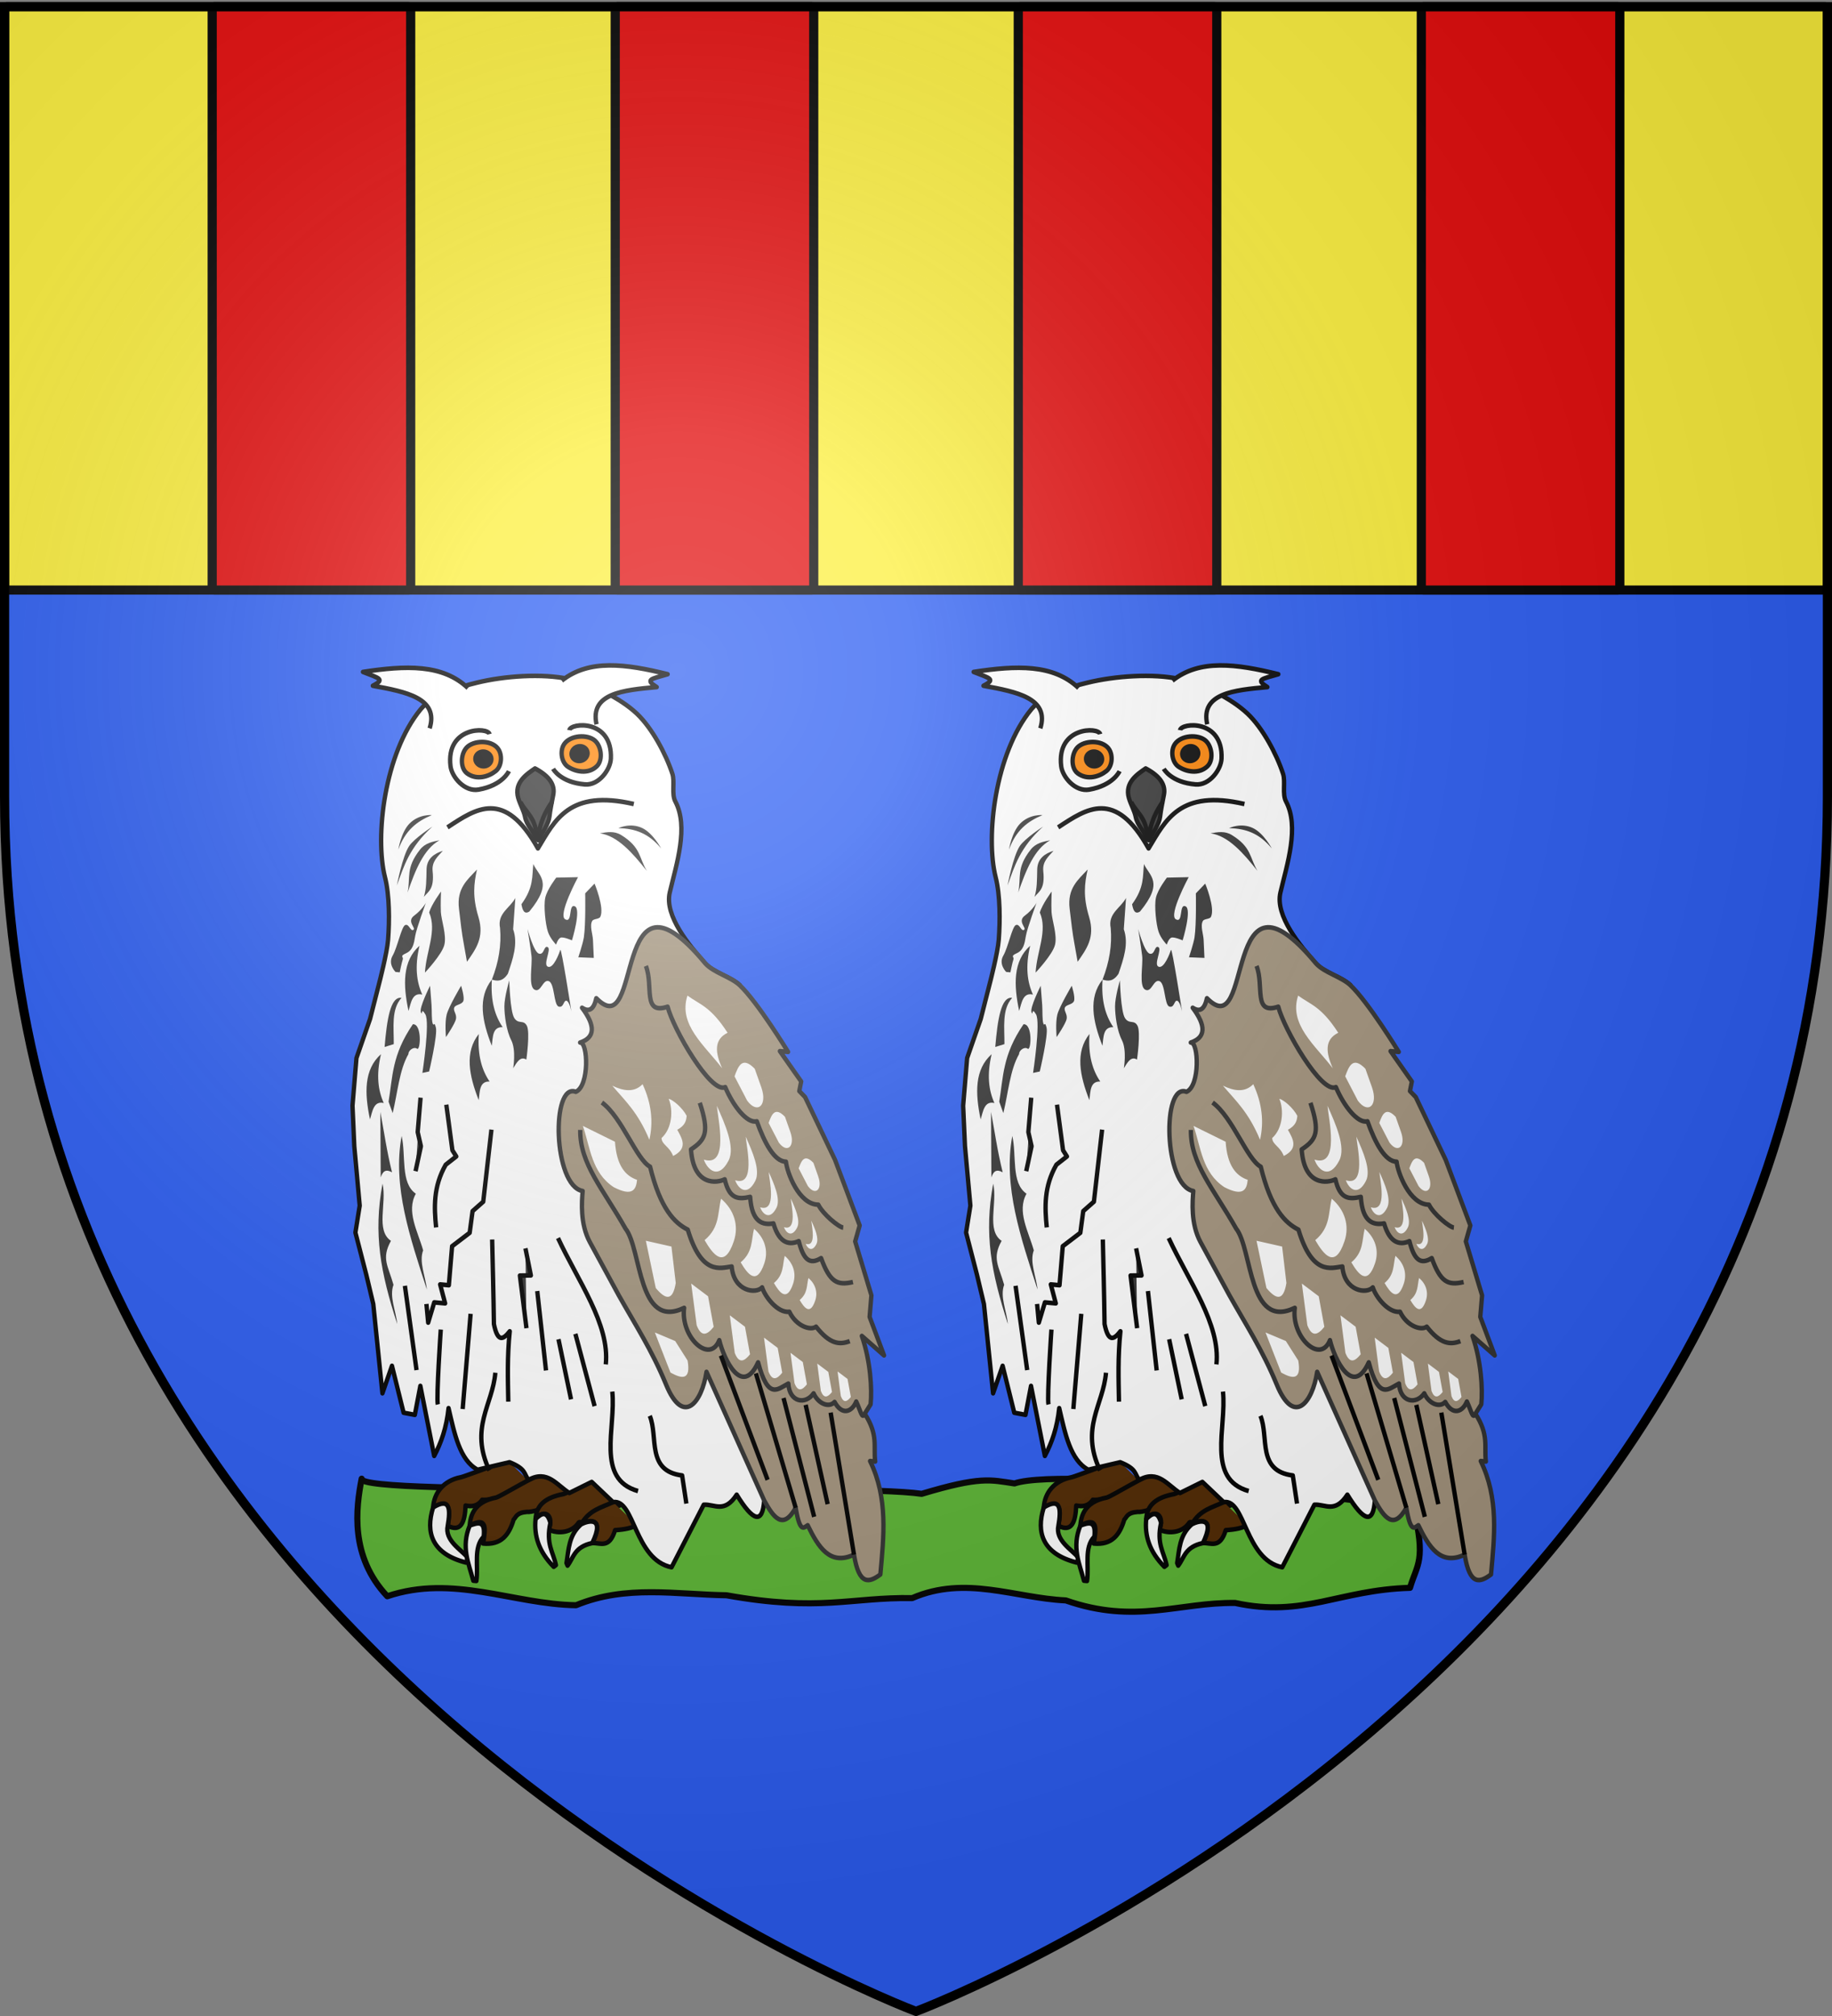 <svg xmlns="http://www.w3.org/2000/svg" xmlns:xlink="http://www.w3.org/1999/xlink" width="600" height="660" version="1.0"><rect width="100%" height="100%" fill="#808080" stroke="none"/><defs><radialGradient xlink:href="#a" id="e" cx="221.445" cy="226.331" r="300" fx="221.445" fy="226.331" gradientTransform="matrix(1.353 0 0 1.349 -77.63 -85.747)" gradientUnits="userSpaceOnUse"/><linearGradient id="a"><stop offset="0" style="stop-color:white;stop-opacity:.314"/><stop offset=".19" style="stop-color:white;stop-opacity:.251"/><stop offset=".6" style="stop-color:#6b6b6b;stop-opacity:.125"/><stop offset="1" style="stop-color:black;stop-opacity:.125"/></linearGradient></defs><g style="display:inline"><path d="M300 658.5s298.5-112.32 298.5-397.772V2.176H1.5v258.552C1.5 546.18 300 658.5 300 658.5z" style="fill:#2b5df2;fill-opacity:1;fill-rule:evenodd;stroke:none;stroke-width:1px;stroke-linecap:butt;stroke-linejoin:miter;stroke-opacity:1"/><rect width="597" height="191" x="1.5" y="2.176" ry=".588" style="opacity:1;fill:#fcef3c;fill-opacity:1;stroke:#000;stroke-width:3;stroke-linejoin:round;stroke-miterlimit:4;stroke-dasharray:none;stroke-opacity:1"/><rect id="b" width="65.013" height="191" x="333.494" y="2.176" ry=".588" style="opacity:1;fill:#e20909;fill-opacity:1;stroke:#000;stroke-width:3;stroke-linejoin:round;stroke-miterlimit:4;stroke-dasharray:none;stroke-opacity:1"/><use xlink:href="#b" id="c" width="600" height="660" x="0" y="0" transform="translate(-132)"/><use xlink:href="#c" width="600" height="660" transform="translate(-132)"/><use xlink:href="#b" width="600" height="660" transform="translate(132)"/></g><path d="M118.447 484.094c-1.547 5.93 159.334 1.35 183.412 4.96 19.313-5.798 22.465-4.573 30.39-3.402 17.702-5.968 130.6 7.683 130.6 7.683 4.29 17.796 1.255 18.605-1.06 26.495-23.22.653-34.797 9.812-57.229 4.954-18.494-.273-32.73 7.121-55.495-.838-16.714-.778-32.813-8.326-50.286-.76-20.277-.304-30.184 4.577-60.846-.92-16.423-.25-32.847-3.503-49.27 3.257-20.61-.312-40.271-10.213-61.83-2.934-12.295-13.067-10.276-28.766-8.386-38.495z" style="display:inline;opacity:1;fill:#5ab532;fill-opacity:1;stroke:#000;stroke-width:2;stroke-linejoin:round;stroke-miterlimit:4;stroke-dasharray:none;stroke-opacity:1"/><g id="d" style="display:inline"><path d="M162.782 481.772c-1.156-.75-14.698 5.917-16.239 6.337-6.026 1.642-8.845 6.047-8.713 10.693 5.698-3.541 6.064.382 5.545 5.545 4.737 1.812 5.818-1.676 5.545-7.129 2.066.172 4.058.019 5.545-2.376 2.546.226 16.22-4.44 18.523-5.105" style="opacity:1;fill:#502800;fill-opacity:1;stroke:#000;stroke-width:1.5;stroke-linejoin:round;stroke-miterlimit:4;stroke-dasharray:none;stroke-opacity:1" transform="matrix(.946 .087 -.083 .996 52.865 -15.293)"/><path d="M174.9 484.623c-1.157-.75-14.254 8.677-15.794 9.096-6.027 1.643-8.311 5.247-8.18 9.893 5.699-3.541 5.62.293 5.1 5.456 6.308.024 8.703-3.625 9.818-8.731.803-.84.663-2.306 4.388-2.91 2.546.226 17.85-6.889 20.152-7.554" style="opacity:1;fill:#502800;fill-opacity:1;stroke:#000;stroke-width:1.5;stroke-linejoin:round;stroke-miterlimit:4;stroke-dasharray:none;stroke-opacity:1" transform="matrix(.946 .087 -.083 .996 52.865 -15.293)"/><path d="M137.83 498.802c-1.965 8.374.86 15.182 12.871 16.995.202-.596.564-1.138.09-1.959-2.046-2.052-8.127-4.623-7.416-9.49.482-5.434.071-9.494-5.545-5.546z" style="opacity:1;fill:#fff;fill-opacity:1;stroke:#000;stroke-width:1.5;stroke-linejoin:round;stroke-miterlimit:4;stroke-dasharray:none;stroke-opacity:1" transform="matrix(.946 .087 -.083 .996 52.865 -15.293)"/><path d="M150.926 503.612c-2.438 7.31.74 12.372 2.802 17.882h1.068c.336-4.925-2.078-10.83 1.246-14.688.158-5.566-2.496-4.338-5.116-3.194z" style="opacity:1;fill:#fff;fill-opacity:1;stroke:#000;stroke-width:1.5;stroke-linejoin:round;stroke-miterlimit:4;stroke-dasharray:none;stroke-opacity:1" transform="matrix(.946 .087 -.083 .996 52.865 -15.293)"/><path d="M191.587 485.728c-3.907 1.627-8.407 4.533-9.337 4.787-6.027 1.643-9.024 4.356-8.892 9.002 2.812-3.877 6.355-1.709 4.833 3.053 3.487 1.236 8.15.246 10.085-3.218.81-.82 2.47 1.986 4.387-2.91 2.546.226 8.476-3.906 10.779-4.571" style="opacity:1;fill:#502800;fill-opacity:1;stroke:#000;stroke-width:1.5;stroke-linejoin:round;stroke-miterlimit:4;stroke-dasharray:none;stroke-opacity:1" transform="matrix(.946 .087 -.083 .996 52.865 -15.293)"/><path d="M173.358 499.517c-.099 5.45 2.017 10.532 7.608 15.033l.712-.623c-1.326-4.2-4.134-6.648-3.115-13.619-1.59-4.034-3.38-2.854-5.205-.79z" style="opacity:1;fill:#fff;fill-opacity:1;stroke:#000;stroke-width:1.5;stroke-linejoin:round;stroke-miterlimit:4;stroke-dasharray:none;stroke-opacity:1" transform="matrix(.946 .087 -.083 .996 52.865 -15.293)"/><path d="M199.481 491.674c-3.725 2.116-7.929 3.194-10.325 8.189 3.737-2.484 7.73-1.989 4.361 5.786 2.765-.409 6.038 1.472 7.478-4.896 3.254-.493 5.936-1.2 7.299-2.403" style="opacity:1;fill:#502800;fill-opacity:1;stroke:#000;stroke-width:1.5;stroke-linejoin:round;stroke-miterlimit:4;stroke-dasharray:none;stroke-opacity:1" transform="matrix(.946 .087 -.083 .996 52.865 -15.293)"/><path d="M193.517 505.649c-6.047 1.796-5.907 5.22-7.833 8.1l-.445-.8c.384-4.478-.074-9.06 3.917-13.086 2.152-1.342 8.148-3.552 4.361 5.786z" style="opacity:1;fill:#fff;fill-opacity:1;stroke:#000;stroke-width:1.5;stroke-linejoin:round;stroke-miterlimit:4;stroke-dasharray:none;stroke-opacity:1" transform="matrix(.946 .087 -.083 .996 52.865 -15.293)"/><path d="m230.725 489.804-9.257 21.364c-13.026-1.334-14.658-21.332-21.987-19.494l-7.894-5.946-7.372 4.279c-4.477-2.118-8.152-7.045-14.375-3.051-1.852-1.728-.95-3.456-7.058-5.184l-10.745 3.404c-6.453-2.606-8.98-11.1-11.75-19.227-.13 6.397-1.537 11.518-3.56 16.022l-6.766-22.432-1.068 9.614-3.917-.356-5.34-14.954-2.493 9.257-5.697-28.84-3.204-9.258-4.985-13.53.712-8.902-3.56-19.227-1.781-13.174v-15.667l3.56-13.174 2.137-12.106s1.813-9.936 1.78-14.242c-.046-6.148-.748-14.517-2.848-20.295-4.701-12.937-3.738-40.46 7.477-55.901 3.737-5.146 12.47-8.35 18.515-10.326 9.105-2.976 22.18-5.074 31.69-3.917 7.719.94 18.003 4.575 24.211 9.258 5.543 4.18 11.052 12.176 13.886 18.515 1.112 2.486.246 6.651 1.78 8.901 5.413 7.938 2.196 20.415.713 29.91-1.217 7.786 8.343 16.848 14.242 22.075 3.111 2.756 9.133 3.565 12.462 6.053L251.377 486.6c.118 7.714-3.086 7.358-9.614-1.068-3.679 6.591-7.358 3.69-11.038 4.272z" style="opacity:1;fill:#fff;fill-opacity:1;stroke:#000;stroke-width:1.5;stroke-linejoin:round;stroke-miterlimit:4;stroke-dasharray:none;stroke-opacity:1" transform="matrix(.946 .087 -.083 .996 52.865 -15.293)"/><path d="M179.313 327.813c-.492 3.626-2 4.88-4.625 3.53 5.219 5.518 5.325 9.33.343 11.407 2.662-.514 4.49 13.844-.072 16.198-8.779-2.472-5.149 31.35 5.189 32.15.014 3.388-.019 10.757 3.946 16.464l11.375 16.375c6.48 9.072 13.03 16.975 18.875 27.782 7.161 13.24 12.813 4.732 13.531-5.344l23.5 40.219c3.68 5.296 7.352 9.235 11.031 1.437 2.189 8.24 3.352 6.256 4.625 5.344 4.24 6.747 8.779 12.638 16.75 8.188 2.619 10.1 6.07 8.7 9.625 5.687.088-12.518.51-25.092-6.781-36.688h1.781c-1.091-4.875.403-8.693-4.969-15.28l1.75-3.22c.105-5.054-1.289-14.17-4.968-22.062l8.187 5.688-6.062-12.125v-7.094l-7.125-17.094 1.094-5.344-10.344-20.656-12.094-19.594-2.156-1.781.375-3.188-8.188-9.25h2.844s-11.93-15.379-18.531-20.312c-3.33-2.488-9.327-3.306-12.438-6.063-35.715-34.41-18.778 28.959-36.469 14.625z" style="opacity:1;fill:#a3947d;fill-opacity:1;stroke:#313131;stroke-width:1.5;stroke-linejoin:round;stroke-miterlimit:4;stroke-dasharray:none;stroke-opacity:1" transform="matrix(.946 .087 -.083 .996 52.865 -15.293)"/><path d="M195.433 315.793c3.26 6.33.113 16.161 8.629 12.636 2.602 7.14 17.374 27.242 22.094 24.501 3.288 5.928 8.545 11.301 11.834 10.213 3.29 6.827 7.162 12.58 11.163 12.297.678 3.376 5.59 13.58 12.348 13.052 1.9 2.974 7.634 6.7 9.223 6.726M177.57 371.25c.782 10.98 9.466 18.45 18.373 30.822 6.207 6.22 7.054 32.825 22.42 24.102-.49 9.547 10.366 17.766 13.002 9.48 2.104 6.107 9.489 18.065 13.966 6.08 4.574 12.21 7.526 8.067 10.997 6.012.933 6.178 6.56 6.423 8.96 2.423 1.866 3.236 5.701 4.398 7.452 2.18 2.944 4.273 6.217 2.808 7.43-.782 1.972 3.26 2.477 5.67 3.267 3.714" style="opacity:1;fill:none;fill-opacity:1;stroke:#313131;stroke-width:1.5;stroke-linejoin:round;stroke-miterlimit:4;stroke-dasharray:none;stroke-opacity:1" transform="matrix(.946 .087 -.083 .996 52.865 -15.293)"/><path d="m283.781 501.563-12.084-45.625M269.02 490.43 255.097 452.6M262.406 488.031l-17.508-42.647M273.286 485.897l-10.398-31.728M251.957 479.764l-19.601-39.134" style="opacity:1;fill:#fff;fill-opacity:1;stroke:#000;stroke-width:1.5;stroke-linejoin:round;stroke-miterlimit:4;stroke-dasharray:none;stroke-opacity:1" transform="matrix(.946 .087 -.083 .996 52.865 -15.293)"/><path d="M134.643 289.397c-.67 4.717-.85 8.94 1.867 15.464 2.717 6.525-.041 10.583-2.666 14.93-1.036-3.852-2.198-7.547-2.933-10.93l-1.333-6.133c-1.437-6.608 2.083-9.704 5.065-13.33zM122.912 297.662s-2.916 4.484-3.466 7.2c3.262 5.732.07 12.69.267 19.73 0 0 5.286-6.332 5.865-9.6.58-3.267-1.769-8.055-2.133-10.664-.364-2.61-.533-6.666-.533-6.666zM142.909 324.858c-4.415 6.359-2.186 13.826 1.866 21.596.141-2.873-.34-6.244 3.2-6.399-2.96-3.477-4.944-8.173-5.066-15.197zM139.976 342.988c-4.415 6.36-2.185 13.826 1.866 21.596.141-2.873-.34-6.244 3.2-6.399-2.96-3.477-4.944-8.173-5.066-15.197zM106.944 352.52c-5.452 5.497-4.553 13.237-1.912 21.593.637-2.805.749-6.209 4.262-5.746-2.31-3.939-3.45-8.908-2.35-15.846zM117.075 315.993c-5.451 5.497-4.553 13.237-1.912 21.593.638-2.806.75-6.209 4.262-5.746-2.31-3.939-3.45-8.908-2.35-15.847zM148.641 297.53c-1.497 3.412-5.84 5.545-4.4 10.264 1.002 5.507.51 11.201-1.332 17.064 1.91.397 3.773.362 5.332-2.4 1.272-4.997 2.714-10.012.533-14.664l-.133-10.265zM148.908 324.591s-1.221 5.677-.933 8.665c.287 2.989 1.364 7.806 3.332 10.798 2.01 3.055 1.467 9.065 1.467 9.065 1.096-2.042 2.134-4.261 4.266-3.199 0 0 .567-9.073-.8-11.065-1.367-1.991-2.888-.094-4.533-2.133-1.644-2.038-2.8-12.13-2.8-12.13zM153.84 285.931c-.132 4.027.874 7.433-2.933 13.464.548 2.001 1.327 3.308 2.933 2.133 7.505-10.374 2.155-11.884 0-15.597zM153.707 307.26s1.503 5.727 2.133 8.666c.63 2.939-.323 9.965 2 10.931 2.322.967 2.533-3.736 4.665-3.2 2.133.537 2.322 7.638 4.133 8 1.811.361 1.452-2.323 2.533-2.133 1.08.19 2 3.466 2 3.466s-5.333-20.93-5.6-19.864c-.266 1.067-1.778 6.327-3.732 5.866-1.955-.46.744-5.837-.667-6.399-1.41-.562-.916 2.703-2.8 2.4-1.883-.303-4.665-7.732-4.665-7.732zM132.51 327.79s-3.671 7.2-4.132 9.865c-.46 2.667.4 7.333.4 7.333s2.786-4.677 2.933-6.266c.146-1.589-1.283-2.529-.934-3.6.35-1.07 2.51-1.138 2.933-2.399.423-1.261-1.2-4.932-1.2-4.932zM121.846 328.724s-3.177 7.487-2.4 8.931c.777 1.445-.277-1.977 1.6.534 1.876 2.51.666 19.196.666 19.196l2.267-.666s1.917-12.244 1.066-14.531c-.85-2.287-.672-.16-1.2-1.2-.527-1.039-.633-4.159-.933-5.999-.3-1.84-1.066-6.265-1.066-6.265zM118.113 301.528c.172-.049-1.195 2.686-3.733 4.8-2.537 2.114 1.12 4.01.134 4.665-.986.655-1.671-1.954-2.933-1.333-1.262.621-2.017 7.48-3.466 10.399-1.45 2.917 1.466 5.199 1.466 5.199h1.467s.387-3.31.666-4.266c.28-.957-1.309-.932.933-2.133 2.242-1.202 2.458-3.28 2.666-5.866.21-2.586 2.8-11.465 2.8-11.465zM120.913 280.999c-5.162 3.324-7.452 10.476-9.466 17.996.684-5.01-1.494-7.818 3.067-14.397 1.585-2.288 4.038-2.942 6.399-3.6zM122.379 284.331c-1.61 2.04-3.548 3.844-2.933 6.932 1.18 5.921-.951 6.737-2.266 8.666.646-2.822.364-5.483.133-9.065-.231-3.586 2.292-5.459 5.066-6.533z" style="opacity:1;fill:#313131;fill-opacity:1;stroke:none;stroke-width:1.5;stroke-linejoin:round;stroke-miterlimit:4;stroke-dasharray:none;stroke-opacity:1" transform="matrix(.946 .087 -.083 .996 52.865 -15.293)"/><path d="M118.113 276.733c-7.334 7.471-8.7 13.823-10.532 20.263 0 0 1.045-9.672 3.067-13.198 1.533-2.675 7.465-7.065 7.465-7.065zM116.38 378.582c-1.767 16.677 5.85 32.993 13.064 49.325-.815-4.224-3.583-8.774-2.4-12.665-2.4-6.088-6.994-12.176-4.132-18.263-5.648-2.978-4.427-12.199-6.532-18.397zM111.18 394.712c-1.766 16.677 1.851 28.994 9.065 45.325-.815-4.224-3.583-8.773-2.4-12.664-2.4-6.088-4.994-8.176-2.132-14.264-5.648-2.977-2.427-12.198-4.532-18.397zM117.047 341.788c-6.404 10.717-5.418 17.956-6.133 25.996l1.733 3.599c1.109-6.685 1.045-14.308 3.733-19.73-.209-1.044 1.52-2.708 2.8-2 1.278.708 1.025-8.321-2.133-7.865zM108.381 371.383l2 21.33c.546-2.11 1.498-2.929 3.733-2-2.503-7.035-3.86-12.925-5.733-19.33zM112.38 333.523c-3.26 4.086-1.755 9.905-1.332 15.33l-3.067 1.2c.017-8.938.525-16.713 4.4-16.53zM117.58 273c-5.068 2.539-8.7 5.825-10.532 12.264 0 0 .422-5.71 3.066-8.798 2.976-3.475 7.466-3.466 7.466-3.466zM162.105 289.664l7.466-.8s-5.949 12.973-3.2 14.13c2.75 1.158.546-5.237 2.933-4.532 2.388.705 0 11.198 0 11.198s-3.09-.99-4-.533c-.908.457-1.332 2.4-1.332 2.4s-2.204-1.781-3.2-4c-.995-2.218-2.235-8.147-1.866-10.931.369-2.784 3.2-6.932 3.2-6.932zM175.436 290.464s4.167 7.584 2.933 10.664c-.347.866-2.26.76-2.666 1.6-.807 1.67.555 4.293.8 6.132.235 1.76.8 5.866.8 5.866l-5.333.267s1.189-4.632 1.334-6.666c.306-4.315-.8-14.397-.8-14.397l2.932-3.466zM175.849 273.905c6.131.298 11.69 5.347 17.195 10.853-3.097-3.997-2.615-7.518-9.854-10.936-2.517-1.188-4.968-.528-7.341.083zM182.061 271.65c5.658-.335 10.447.695 15.253 5.356 0 0-3.221-4.735-7.055-6.086-4.314-1.522-8.198.73-8.198.73z" style="opacity:1;fill:#313131;fill-opacity:1;stroke:none;stroke-width:1.5;stroke-linejoin:round;stroke-miterlimit:4;stroke-dasharray:none;stroke-opacity:1" transform="matrix(.946 .087 -.083 .996 52.865 -15.293)"/><path d="M150.446 409.633c1.006 9.073 2.011 17.552 3.017 27.525 1.885 6.188 3.77 4.63 5.656 1.886-.181 8.35.72 15.619 1.508 23" style="opacity:1;fill:none;fill-opacity:1;stroke:#000;stroke-width:1.5;stroke-linejoin:round;stroke-miterlimit:4;stroke-dasharray:none;stroke-opacity:1" transform="matrix(.946 .087 -.083 .996 52.865 -15.293)"/><path d="m162.135 411.518 2.64 8.673-3.77.377 3.77 16.967" style="opacity:1;fill:#313131;fill-opacity:1;stroke:#000;stroke-width:1.5;stroke-linejoin:round;stroke-miterlimit:4;stroke-dasharray:none;stroke-opacity:1" transform="matrix(.946 .087 -.083 .996 52.865 -15.293)"/><path d="m167.414 425.092 5.279 25.64M176.086 440.175l6.033 19.23M181.742 437.912l8.673 23.001M155.348 452.995c.008 10.602-7.364 18.744.754 32.05M145.168 465.815v-31.296M136.495 465.06c-.754-2.262-1.13-24.508-1.13-24.508M129.708 432.634l1.131 6.033 1.509-6.788h3.77l-2.262-6.032h3.016v-12.82l5.656-4.902.377-7.164 3.394-3.394.754-23.755M130.84 367.025l3.393 14.706 1.508 1.885-3.393 3.016c-3.665 7.546-2.787 14.182-1.509 20.739" style="opacity:1;fill:none;fill-opacity:1;stroke:#000;stroke-width:1.5;stroke-linejoin:round;stroke-miterlimit:4;stroke-dasharray:none;stroke-opacity:1" transform="matrix(.946 .087 -.083 .996 52.865 -15.293)"/><path d="M121.79 365.517v11.312l1.508 4.525-1.131 8.295" style="opacity:1;fill:#313131;fill-opacity:1;stroke:#000;stroke-width:1.5;stroke-linejoin:round;stroke-miterlimit:4;stroke-dasharray:none;stroke-opacity:1" transform="matrix(.946 .087 -.083 .996 52.865 -15.293)"/><path d="M173.031 407.188c7.943 13.258 20.309 26.516 20.023 39.774M196.07 455.634c2.36 11.656-3.307 29.044 11.69 31.673M209.645 462.421c3.597 6.632.303 18.088 12.82 18.476l2.262 9.05M121.79 427.355l6.41 27.148" style="opacity:1;fill:none;fill-opacity:1;stroke:#000;stroke-width:1.5;stroke-linejoin:round;stroke-miterlimit:4;stroke-dasharray:none;stroke-opacity:1" transform="matrix(.946 .087 -.083 .996 52.865 -15.293)"/><path d="M171.562 238.448c-3.233-9.86 8.102-11.95 19.607-13.95-4.34-2.137-2.305-2.389 3.393-4.526-14.777-2.13-27.44-2.624-36.197 5.28M114.34 244.77c2.361-10.104-9.113-11.199-20.748-12.189 4.136-2.506 2.088-2.58-3.775-4.211 14.535-3.411 27.107-5.007 36.52 2.103" style="opacity:1;fill:#fff;fill-opacity:1;stroke:#000;stroke-width:1.5;stroke-linejoin:round;stroke-miterlimit:4;stroke-dasharray:none;stroke-opacity:1" transform="matrix(.946 .087 -.083 .996 52.865 -15.293)"/><path d="M186.644 263.334c-22.628-2.936-26.595 7.605-31.673 17.345-13.191-18.501-22.401-11.124-31.673-4.148M135.094 244.858c-.818-2.342-15.285-1.118-12.5 11.632.772 3.538 5.608 7.994 10.278 6.795 8.246-2.117 9.927-6.934 9.927-6.934M162.385 241.176c.183-2.474 14.474-5.037 15.085 8 .17 3.617-3.348 9.173-8.17 9.224-8.513.089-11.383-4.129-11.383-4.129" style="opacity:1;fill:none;fill-opacity:1;stroke:#000;stroke-width:1.5;stroke-linejoin:round;stroke-miterlimit:4;stroke-dasharray:none;stroke-opacity:1" transform="matrix(.946 .087 -.083 .996 52.865 -15.293)"/><path d="M138.689 249.686c1.476 1.986 1.402 5.365-.427 7.03-2.244 2.045-6.282 3.656-9.8 1.598-2.737-1.601-2.796-6.734-.425-8.84 2.675-2.377 8.516-2.66 10.652.212z" style="opacity:1;fill:#ff8200;fill-opacity:1;stroke:#000;stroke-width:1.5;stroke-linejoin:round;stroke-miterlimit:4;stroke-dasharray:none;stroke-opacity:1" transform="matrix(.946 .087 -.083 .996 52.865 -15.293)"/><path d="M137.943 252.296a3.515 3.142 0 1 1-7.03 0 3.515 3.142 0 1 1 7.03 0z" style="opacity:1;fill:#000;fill-opacity:1;stroke:none;stroke-width:1.5;stroke-linejoin:round;stroke-miterlimit:4;stroke-dasharray:none;stroke-opacity:1" transform="matrix(.946 .087 -.083 .996 52.089 -14.51)"/><path d="M160.717 246.463c-.912 2.3.033 5.545 2.23 6.68 2.698 1.395 7.155 1.94 9.88-.992 2.159-2.324.959-7.23-1.877-8.65-3.199-1.604-8.914-.364-10.233 2.962z" style="opacity:1;fill:#ff8200;fill-opacity:1;stroke:#000;stroke-width:1.5;stroke-linejoin:round;stroke-miterlimit:4;stroke-dasharray:none;stroke-opacity:1" transform="matrix(.946 .087 -.083 .996 52.865 -15.293)"/><path d="M137.943 252.296a3.515 3.142 0 1 1-7.03 0 3.515 3.142 0 1 1 7.03 0z" style="opacity:1;fill:#000;fill-opacity:1;stroke:none;stroke-width:1.5;stroke-linejoin:round;stroke-miterlimit:4;stroke-dasharray:none;stroke-opacity:1" transform="matrix(-.936 .174 .165 .985 274.011 -25.18)"/><path d="M153.92 277.488c-1.063-2.523-3.451-3.94-4.283-6.728-.577-1.932-2.05-3.884-2.887-5.965-1.973-4.909 2.386-8.084 4.934-10.102 5.508 2.188 7.365 4.97 7.03 7.989-.33 2.984-.615 5.116-.685 7.243-.083 2.468-1.942 5.38-3.15 8.096l-.958-.533z" style="opacity:1;fill:#313131;fill-opacity:1;stroke:#000;stroke-width:1.5;stroke-linejoin:round;stroke-miterlimit:4;stroke-dasharray:none;stroke-opacity:1" transform="matrix(.946 .087 -.083 .996 52.865 -15.293)"/><path d="M184.234 361.654c7.39 4.253 13.44 17.506 18.391 19.5 4.717 13.414 10.027 17.61 14.744 19.391 6.044 14.545 12.264 11.562 16.147 10.707 1.436 8.118 9.168 8.303 11.057 5.9 1.285 3.006 6.09 7.97 10.05 7.134 2.716 4.45 7.801 5.634 9.599 4.06 5.164 5.26 8.55 5.31 11.987 3.712M217.876 358.813c4.036 9.081 3.282 11.718-1.693 15.472 1.95 12.1 9.985 10.165 12.448 8.743 2.181 6.507 5.39 6.117 9.238 4.96 1.293 8.38 5.265 8.878 8.748 7.954 2.723 6.77 6.488 6.494 9.21 5.035 2.123 5.742 4.326 7.554 8.164 4.862 3.691 7.527 6.272 8.528 11.626 6.84" style="opacity:1;fill:none;fill-opacity:1;stroke:#313131;stroke-width:1.5;stroke-linejoin:round;stroke-miterlimit:4;stroke-dasharray:none;stroke-opacity:1" transform="matrix(.946 .087 -.083 .996 52.865 -15.293)"/><path d="M178.36 369.859c3.188 6.873 4.305 14.93 12.322 19.044 6.696 2.602 7.791.225 7.842-3.08-4.21-.962-7.451-4.1-8.682-11.763l-11.483-4.201zM203.285 405.427l4.76 15.123c3.489 3.307 6.205 4.107 6.722-2.24l-2.52-11.763-8.962-1.12zM220.088 418.03l3.08 13.442c1.961 3.856 3.922 2.832 5.882 0l-2.8-9.802-6.162-3.64zM234.26 427.23l2.772 12.098c1.764 3.47 3.529 2.548 5.293 0l-2.52-8.822-5.546-3.277zM246.657 433.481l2.495 10.89c1.588 3.123 3.176 2.293 4.764 0l-2.269-7.94-4.99-2.95zM256.194 437.634l2.246 9.8c1.43 2.811 2.858 2.064 4.287 0l-2.041-7.146-4.492-2.654zM265.685 440.349l2.02 8.82c1.287 2.53 2.573 1.858 3.86 0l-1.838-6.431-4.042-2.389zM272.894 442.303l1.819 7.937c1.158 2.277 2.315 1.672 3.473 0l-1.654-5.788-3.638-2.15zM227.93 389.463c-.824 4.668.434 9.335-4.481 14.003 3.36 4.497 7.634 9.007 10.082-.56 1.349-5.271-.824-10.21-5.601-13.443zM240.116 398.279c-.667 3.78.352 7.561-3.63 11.342 2.723 3.642 6.185 7.296 8.167-.454 1.093-4.27-.667-8.269-4.537-10.888zM251.435 406.19c-.54 3.062.285 6.125-2.94 9.187 2.205 2.95 5.01 5.91 6.615-.368.885-3.458-.54-6.698-3.675-8.82zM260.211 412.701c-.438 2.48.231 4.961-2.381 7.442 1.786 2.39 4.057 4.787 5.358-.298.717-2.801-.438-5.425-2.977-7.144zM229.05 349.135c1.007-3.495 2.065-6.886 6.722-3.081l2.8 5.881c2.675 5.618-.497 8.985-4.48 4.761l-5.042-7.561zM242.091 363.305c.816-2.831 1.673-5.578 5.445-2.496l2.268 4.764c2.167 4.55-.403 7.277-3.63 3.856l-4.083-6.124zM253.72 377.218c.733-2.548 1.505-5.02 4.9-2.246l2.04 4.288c1.951 4.095-.362 6.55-3.266 3.47l-3.675-5.512zM224.57 346.894c-2.85-4.86-3.74-9.131.84-11.762-6.629-8.123-10.281-8.31-14.844-10.923-2.426 9.745 7.35 15.734 14.003 22.685zM187.321 355.856c4.761 4.502 9.522 7.796 14.283 16.524.883-5.975-.323-11.95-3.92-17.924-2.604 3.018-6.272 2.843-10.363 1.4zM223.815 359.272c3.332 5.703 7.546 12.963 5.618 17.46-2.851 6.647-6.94 3.84-8.546.49 9.061 1.901 3.593-14.002 2.928-17.95zM234.618 368.483c2.699 4.619 6.112 10.5 4.55 14.142-2.309 5.384-5.62 3.11-6.922.398 7.34 1.54 2.91-11.342 2.372-14.54zM243.53 379.305c2.187 3.742 4.951 8.506 3.686 11.455-1.87 4.362-4.553 2.52-5.607.323 5.946 1.247 2.358-9.187 1.922-11.778zM251.897 387.313c1.77 3.03 4.01 6.89 2.985 9.279-1.515 3.533-3.688 2.04-4.542.261 4.816 1.01 1.91-7.442 1.556-9.54zM259.558 393.9c1.434 2.455 3.248 5.58 2.418 7.516-1.227 2.861-2.987 1.653-3.679.211 3.901.818 1.547-6.028 1.261-7.727zM207.065 358.452c1.915 3.445 2.086 9.557-1.333 13.002.277 2.176 2.913 2.431 4.5 5.5 4.874-2.889 2.728-5.778.667-8.667 2.557-1.612 2.838-3.223 2.834-4.835-1.662-2.488-5.215-4.87-6.668-5z" style="opacity:1;fill:#fff;fill-opacity:1;stroke:none;stroke-width:1.5;stroke-linejoin:round;stroke-miterlimit:4;stroke-dasharray:none;stroke-opacity:1" transform="matrix(.946 .087 -.083 .996 52.865 -15.293)"/><path d="M154.646 278.333c.12-6.425 2.022-10.168 3.895-13.339M154.16 277.197c-.478-6.392-4.619-7.961-6.491-11.132" style="opacity:1;fill:none;fill-opacity:1;stroke:#000;stroke-width:1.5;stroke-linejoin:round;stroke-miterlimit:4;stroke-dasharray:none;stroke-opacity:1" transform="matrix(.946 .087 -.083 .996 52.865 -15.293)"/><path d="m209.007 435.082 6.501 12.583c4.41 1.915 7.236 1.737 5.55-4.405l-4.82-5.998-7.231-2.18z" style="opacity:1;fill:#fff;fill-opacity:1;stroke:none;stroke-width:1.5;stroke-linejoin:round;stroke-miterlimit:4;stroke-dasharray:none;stroke-opacity:1" transform="matrix(.946 .087 -.083 .996 52.865 -15.293)"/></g><use xlink:href="#d" width="600" height="660" style="display:inline" transform="translate(200)"/><path d="M300 658.5s298.5-112.32 298.5-397.772V2.176H1.5v258.552C1.5 546.18 300 658.5 300 658.5z" style="opacity:1;fill:url(#e);fill-opacity:1;fill-rule:evenodd;stroke:none;stroke-width:1px;stroke-linecap:butt;stroke-linejoin:miter;stroke-opacity:1"/><path d="M300 658.5S1.5 546.18 1.5 260.728V2.176h597v258.552C598.5 546.18 300 658.5 300 658.5z" style="opacity:1;fill:none;fill-opacity:1;fill-rule:evenodd;stroke:#000;stroke-width:3;stroke-linecap:butt;stroke-linejoin:miter;stroke-miterlimit:4;stroke-dasharray:none;stroke-opacity:1"/></svg>